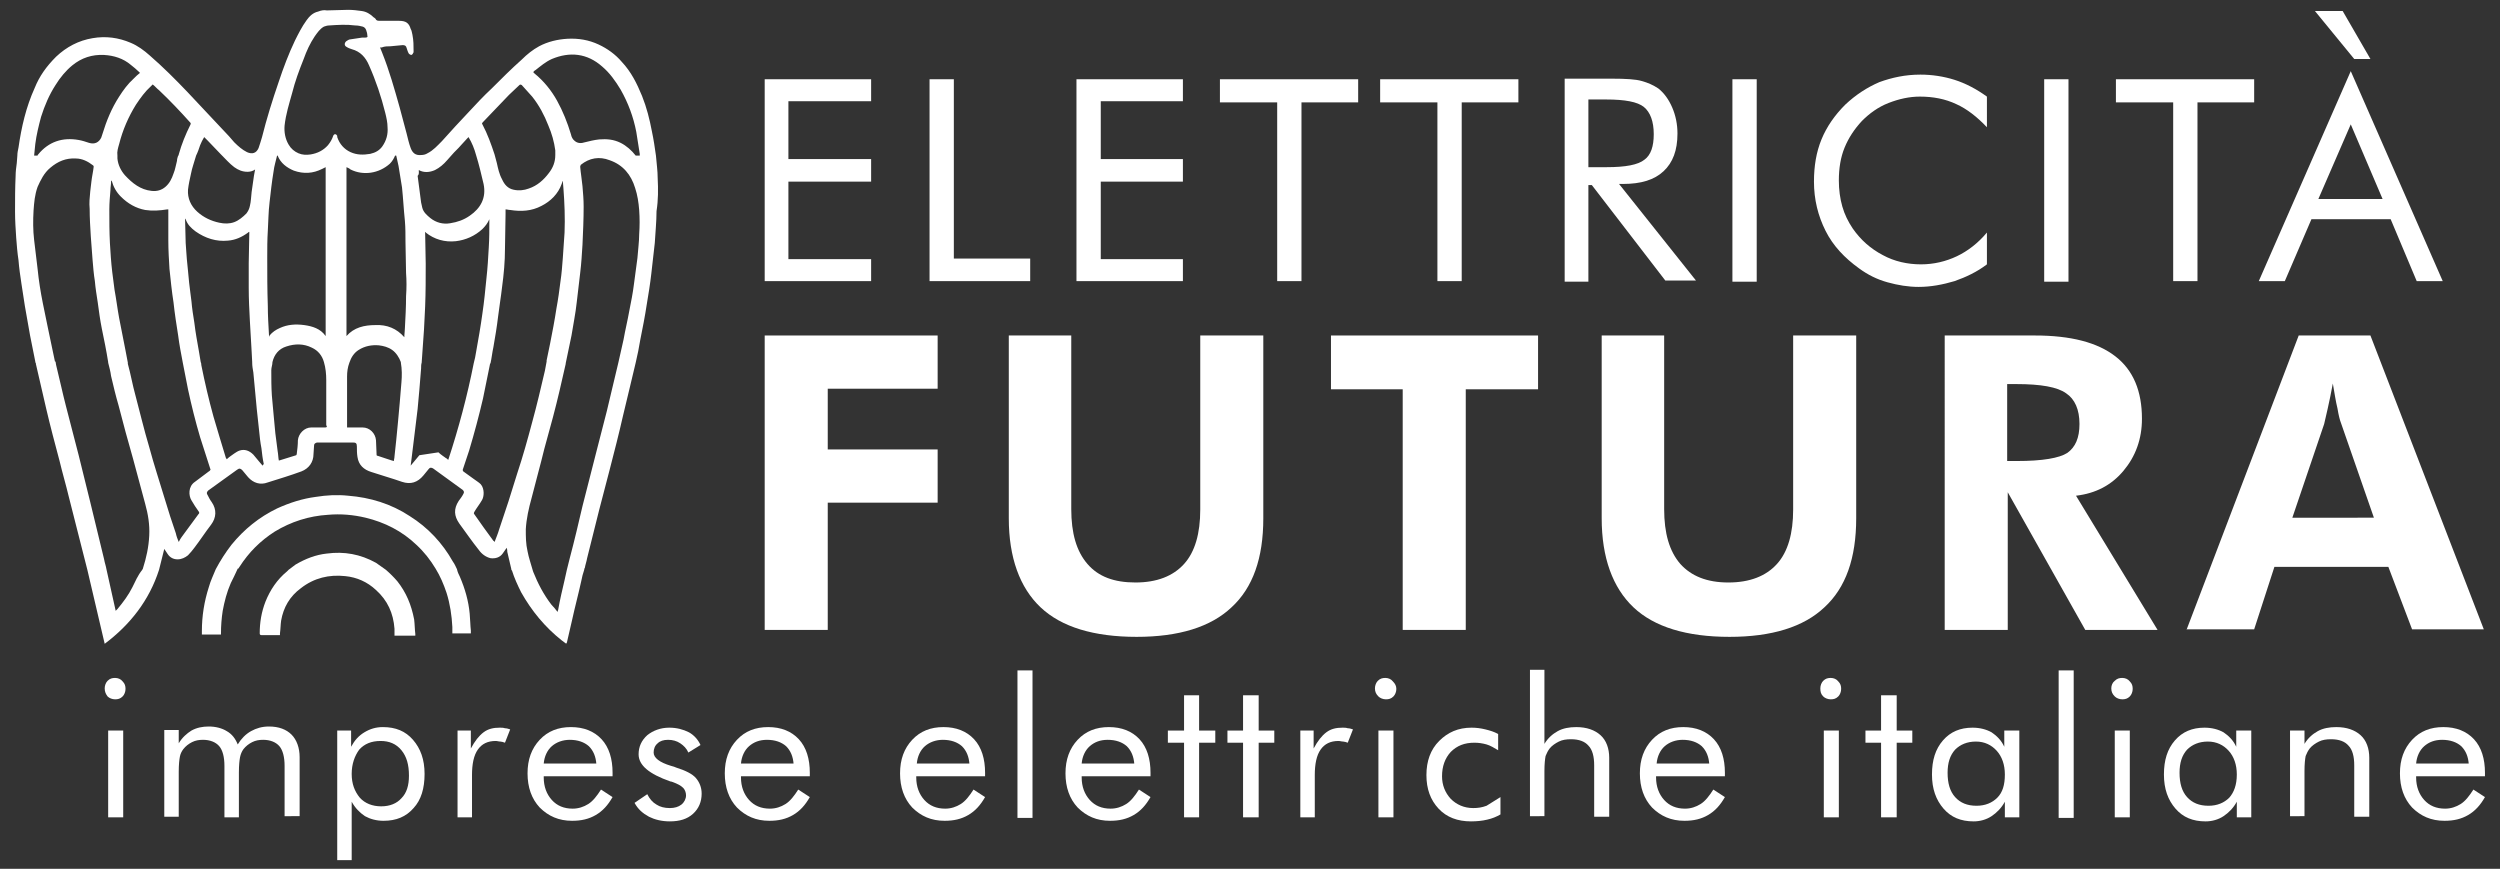 <?xml version="1.0" encoding="utf-8"?>
<!-- Generator: Adobe Illustrator 25.1.0, SVG Export Plug-In . SVG Version: 6.00 Build 0)  -->
<svg version="1.1" id="Livello_1" xmlns="http://www.w3.org/2000/svg" xmlns:xlink="http://www.w3.org/1999/xlink" x="0px" y="0px"
	 viewBox="0 0 432.2 150.2" style="enable-background:new 0 0 432.2 150.2;" xml:space="preserve">
<rect x="0" y="0" width="432.2" height="150.2" fill="#333333" stroke="none"/>
<style type="text/css">
	.st0{fill:#FFFFFF;}
</style>
<g>
	<polygon class="st0" points="132.2,48.6 132.2,13.7 150.6,13.7 150.6,17.5 136.3,17.5 136.3,27.5 150.6,27.5 150.6,31.4 
		136.3,31.4 136.3,44.8 150.6,44.8 150.6,48.6 	"/>
	<polygon class="st0" points="160.7,48.6 160.7,13.7 164.9,13.7 164.9,44.7 178.1,44.7 178.1,48.6 	"/>
	<polygon class="st0" points="186.1,48.6 186.1,13.7 204.5,13.7 204.5,17.5 190.3,17.5 190.3,27.5 204.5,27.5 204.5,31.4 
		190.3,31.4 190.3,44.8 204.5,44.8 204.5,48.6 	"/>
	<polygon class="st0" points="220.8,48.6 220.8,17.7 210.9,17.7 210.9,13.7 234.8,13.7 234.8,17.7 225,17.7 225,48.6 	"/>
	<polygon class="st0" points="248.5,48.6 248.5,17.7 238.6,17.7 238.6,13.7 262.5,13.7 262.5,17.7 252.7,17.7 252.7,48.6 	"/>
	<path class="st0" d="M270.5,48.6v-35h8.2c2.3,0,4.1,0.1,5.1,0.4c1.1,0.3,2,0.7,2.9,1.3c1,0.8,1.8,1.9,2.4,3.3
		c0.6,1.4,0.9,2.9,0.9,4.5c0,2.9-0.8,5-2.4,6.5c-1.6,1.5-3.9,2.2-7,2.2h-0.7l13.3,16.7h-5.3L275.2,32h-0.6v16.7H270.5z M274.6,17.2
		v11.7h3.2c3.2,0,5.4-0.4,6.5-1.3c1.1-0.8,1.6-2.3,1.6-4.4c0-2.2-0.6-3.8-1.7-4.7c-1.1-0.9-3.3-1.3-6.5-1.3H274.6z"/>
	<rect x="299.5" y="13.7" class="st0" width="4.2" height="35"/>
	<path class="st0" d="M343.5,22c-1.7-1.8-3.5-3.2-5.3-4c-1.9-0.9-4-1.3-6.3-1.3c-1.8,0-3.6,0.4-5.4,1.1c-1.8,0.7-3.3,1.8-4.6,3.1
		c-1.3,1.4-2.3,2.9-3,4.6c-0.7,1.7-1,3.6-1,5.7c0,1.6,0.2,3.1,0.6,4.5c0.4,1.4,1,2.6,1.8,3.8c1.4,2,3.1,3.5,5.2,4.6
		c2,1.1,4.3,1.6,6.6,1.6c2.2,0,4.3-0.5,6.2-1.4c1.9-0.9,3.7-2.3,5.2-4.1v5.5c-1.7,1.3-3.6,2.2-5.6,2.9c-2,0.6-4.1,1-6.2,1
		c-1.8,0-3.6-0.3-5.4-0.8c-1.8-0.5-3.4-1.3-4.9-2.4c-2.5-1.8-4.5-3.9-5.8-6.5c-1.3-2.6-2-5.4-2-8.5c0-2.7,0.4-5.1,1.3-7.3
		c0.9-2.2,2.3-4.2,4.1-6c1.8-1.7,3.8-3,5.9-3.9c2.2-0.8,4.5-1.3,7.1-1.3c2,0,4,0.3,5.9,0.9c1.9,0.6,3.8,1.6,5.6,2.9V22z"/>
	<rect x="353.4" y="13.7" class="st0" width="4.2" height="35"/>
	<polygon class="st0" points="375.7,48.6 375.7,17.7 365.8,17.7 365.8,13.7 389.7,13.7 389.7,17.7 379.9,17.7 379.9,48.6 	"/>
	<path class="st0" d="M406.4,12.3l15.9,36.3h-4.5l-4.5-10.7h-13.7L395,48.6h-4.5L406.4,12.3z M409.8,10.2H407l-6.8-8.3h4.8
		L409.8,10.2z M406.4,21.5l-5.6,12.9h11.1L406.4,21.5z"/>
	<path class="st0" d="M18.1,119c0-0.5,0.2-1,0.5-1.3c0.4-0.4,0.8-0.5,1.3-0.5c0.5,0,1,0.2,1.3,0.6c0.4,0.4,0.5,0.8,0.5,1.3
		c0,0.5-0.2,1-0.5,1.3c-0.4,0.4-0.8,0.5-1.3,0.5c-0.5,0-1-0.2-1.3-0.5C18.3,120,18.1,119.6,18.1,119 M18.7,141.3v-15h2.6v15H18.7z"
		/>
	<path class="st0" d="M49.2,141.3v-8.9c0-1.5-0.3-2.7-0.9-3.4c-0.6-0.7-1.6-1.1-2.8-1.1c-0.7,0-1.3,0.1-1.9,0.4
		c-0.6,0.3-1.1,0.7-1.5,1.2c-0.3,0.4-0.5,0.9-0.6,1.4c-0.1,0.5-0.2,1.4-0.2,2.6v7.8h-2.5v-8.9c0-1.5-0.3-2.7-0.9-3.4
		c-0.6-0.7-1.6-1.1-2.8-1.1c-0.7,0-1.3,0.1-1.9,0.4c-0.6,0.3-1.1,0.7-1.5,1.2c-0.3,0.4-0.5,0.8-0.6,1.3c-0.1,0.5-0.2,1.4-0.2,2.6
		v7.8h-2.5v-15h2.5v2.3c0.6-1,1.4-1.7,2.2-2.2c0.9-0.5,1.9-0.7,3-0.7c1.2,0,2.3,0.3,3.1,0.8c0.9,0.5,1.5,1.3,1.9,2.3
		c0.6-1,1.4-1.8,2.3-2.3c0.9-0.5,1.9-0.8,3.1-0.8c1.7,0,3,0.5,3.9,1.4c0.9,0.9,1.4,2.3,1.4,3.9v10.2H49.2z"/>
	<path class="st0" d="M58.3,148.7v-22.4h2.4v2.8c0.6-1.1,1.3-1.9,2.3-2.5c1-0.6,2-0.9,3.2-0.9c2.2,0,3.9,0.7,5.2,2.2
		c1.3,1.5,2,3.4,2,5.9c0,2.5-0.6,4.5-1.9,5.9c-1.3,1.5-3,2.2-5.2,2.2c-1.2,0-2.3-0.3-3.2-0.8c-0.9-0.6-1.7-1.4-2.3-2.5v10.1H58.3z
		 M60.8,133.8c0,1.7,0.5,3,1.4,4.1c0.9,1,2.2,1.5,3.7,1.5c1.5,0,2.7-0.5,3.5-1.4c0.9-0.9,1.3-2.2,1.3-3.9c0-1.9-0.4-3.3-1.3-4.4
		c-0.9-1.1-2.1-1.6-3.6-1.6c-1.6,0-2.8,0.5-3.7,1.5C61.3,130.7,60.8,132.1,60.8,133.8"/>
	<path class="st0" d="M79.1,141.3v-15h2.3v3.1c0.7-1.3,1.4-2.2,2.2-2.8c0.8-0.6,1.7-0.8,2.8-0.8c0.3,0,0.6,0,0.9,0.1
		c0.3,0,0.6,0.1,0.9,0.2l-0.9,2.3c-0.3-0.1-0.6-0.2-0.8-0.2c-0.3,0-0.5-0.1-0.8-0.1c-1.4,0-2.4,0.5-3.1,1.5c-0.7,1-1,2.5-1,4.4v7.3
		H79.1z"/>
	<path class="st0" d="M105.9,134.2H94v0.2c0,1.6,0.5,2.9,1.4,3.9c0.9,1,2.1,1.5,3.6,1.5c1,0,1.9-0.3,2.7-0.8
		c0.8-0.5,1.5-1.4,2.2-2.5l2,1.3c-0.8,1.4-1.7,2.4-2.9,3.1c-1.2,0.7-2.5,1-4.1,1c-2.3,0-4.1-0.8-5.6-2.3c-1.4-1.5-2.1-3.5-2.1-5.9
		c0-2.4,0.7-4.3,2.1-5.8c1.4-1.5,3.2-2.2,5.4-2.2c2.2,0,4,0.7,5.3,2.1c1.3,1.4,1.9,3.4,1.9,5.8V134.2z M103.1,132.1
		c-0.1-1.3-0.5-2.3-1.3-3.1c-0.8-0.7-1.9-1.1-3.3-1.1c-1.2,0-2.3,0.4-3.1,1.1c-0.8,0.7-1.3,1.8-1.4,3H103.1z"/>
	<path class="st0" d="M109.7,138.8l2.2-1.5c0.4,0.8,0.9,1.4,1.6,1.8c0.6,0.4,1.4,0.6,2.3,0.6c0.8,0,1.5-0.2,2-0.6
		c0.5-0.4,0.8-1,0.8-1.6c0-0.5-0.2-1-0.5-1.3c-0.4-0.4-1-0.7-1.8-1c-0.1,0-0.2-0.1-0.4-0.1c-3.7-1.3-5.5-2.8-5.5-4.7
		c0-1.3,0.5-2.4,1.5-3.3c1-0.8,2.3-1.3,3.8-1.3c1.3,0,2.4,0.3,3.4,0.8c0.9,0.5,1.6,1.3,2,2.2l-2.1,1.3c-0.3-0.7-0.8-1.2-1.4-1.6
		c-0.6-0.4-1.3-0.6-2.1-0.6c-0.8,0-1.4,0.2-1.8,0.6c-0.5,0.4-0.7,1-0.7,1.6c0,0.9,1,1.7,3,2.3c0.4,0.1,0.7,0.2,0.9,0.3
		c1.6,0.5,2.8,1.1,3.4,1.8c0.6,0.7,1,1.6,1,2.7c0,1.4-0.5,2.6-1.5,3.5c-1,0.9-2.3,1.3-4,1.3c-1.4,0-2.6-0.3-3.6-0.8
		C111.1,140.6,110.3,139.9,109.7,138.8"/>
	<path class="st0" d="M140,134.2h-11.9v0.2c0,1.6,0.5,2.9,1.4,3.9c0.9,1,2.1,1.5,3.6,1.5c1,0,1.9-0.3,2.7-0.8
		c0.8-0.5,1.5-1.4,2.2-2.5l2,1.3c-0.8,1.4-1.7,2.4-2.9,3.1c-1.2,0.7-2.5,1-4.1,1c-2.3,0-4.1-0.8-5.6-2.3c-1.4-1.5-2.1-3.5-2.1-5.9
		c0-2.4,0.7-4.3,2.1-5.8c1.4-1.5,3.2-2.2,5.4-2.2c2.2,0,4,0.7,5.3,2.1c1.3,1.4,1.9,3.4,1.9,5.8V134.2z M137.2,132.1
		c-0.1-1.3-0.5-2.3-1.3-3.1c-0.8-0.7-1.9-1.1-3.3-1.1c-1.3,0-2.3,0.4-3.1,1.1c-0.8,0.7-1.3,1.8-1.4,3H137.2z"/>
	<path class="st0" d="M170.3,134.2h-11.9v0.2c0,1.6,0.5,2.9,1.4,3.9c0.9,1,2.1,1.5,3.6,1.5c1,0,1.9-0.3,2.7-0.8
		c0.8-0.5,1.5-1.4,2.2-2.5l2,1.3c-0.8,1.4-1.7,2.4-2.9,3.1c-1.2,0.7-2.5,1-4.1,1c-2.3,0-4.1-0.8-5.6-2.3c-1.4-1.5-2.1-3.5-2.1-5.9
		c0-2.4,0.7-4.3,2.1-5.8c1.4-1.5,3.2-2.2,5.4-2.2c2.2,0,4,0.7,5.3,2.1c1.3,1.4,1.9,3.4,1.9,5.8V134.2z M167.6,132.1
		c-0.1-1.3-0.5-2.3-1.3-3.1c-0.8-0.7-1.9-1.1-3.3-1.1c-1.2,0-2.3,0.4-3.1,1.1c-0.8,0.7-1.3,1.8-1.4,3H167.6z"/>
	<rect x="175.9" y="115.9" class="st0" width="2.6" height="25.5"/>
	<path class="st0" d="M198.9,134.2H187v0.2c0,1.6,0.5,2.9,1.4,3.9c0.9,1,2.1,1.5,3.6,1.5c1,0,1.9-0.3,2.7-0.8
		c0.8-0.5,1.5-1.4,2.2-2.5l2,1.3c-0.8,1.4-1.7,2.4-2.9,3.1c-1.2,0.7-2.5,1-4.1,1c-2.3,0-4.1-0.8-5.6-2.3c-1.4-1.5-2.1-3.5-2.1-5.9
		c0-2.4,0.7-4.3,2.1-5.8c1.4-1.5,3.2-2.2,5.4-2.2c2.2,0,4,0.7,5.3,2.1c1.3,1.4,1.9,3.4,1.9,5.8V134.2z M196.1,132.1
		c-0.1-1.3-0.5-2.3-1.3-3.1c-0.8-0.7-1.9-1.1-3.3-1.1c-1.3,0-2.3,0.4-3.1,1.1c-0.8,0.7-1.3,1.8-1.4,3H196.1z"/>
	<polygon class="st0" points="204.7,128.4 201.9,128.4 201.9,126.3 204.7,126.3 204.7,120.2 207.3,120.2 207.3,126.3 210.1,126.3 
		210.1,128.4 207.3,128.4 207.3,141.3 204.7,141.3 	"/>
	<polygon class="st0" points="214.9,128.4 212.2,128.4 212.2,126.3 214.9,126.3 214.9,120.2 217.6,120.2 217.6,126.3 220.3,126.3 
		220.3,128.4 217.6,128.4 217.6,141.3 214.9,141.3 	"/>
	<path class="st0" d="M224.8,141.3v-15h2.3v3.1c0.7-1.3,1.4-2.2,2.2-2.8c0.8-0.6,1.7-0.8,2.8-0.8c0.3,0,0.6,0,0.9,0.1
		c0.3,0,0.6,0.1,0.9,0.2l-0.9,2.3c-0.3-0.1-0.6-0.2-0.8-0.2c-0.3,0-0.5-0.1-0.8-0.1c-1.4,0-2.4,0.5-3.1,1.5c-0.7,1-1,2.5-1,4.4v7.3
		H224.8z"/>
	<path class="st0" d="M237.7,119c0-0.5,0.2-1,0.5-1.3c0.4-0.4,0.8-0.5,1.3-0.5c0.5,0,1,0.2,1.3,0.6c0.4,0.4,0.6,0.8,0.6,1.3
		c0,0.5-0.2,1-0.5,1.3c-0.4,0.4-0.8,0.5-1.3,0.5c-0.5,0-1-0.2-1.3-0.5C237.9,120,237.7,119.6,237.7,119 M238.3,141.3v-15h2.6v15
		H238.3z"/>
	<path class="st0" d="M259.4,137.8v3c-0.7,0.4-1.4,0.7-2.3,0.9c-0.8,0.2-1.8,0.3-2.8,0.3c-2.3,0-4.2-0.7-5.6-2.2
		c-1.4-1.5-2.1-3.4-2.1-5.8c0-2.4,0.7-4.4,2.2-5.9c1.5-1.5,3.3-2.3,5.6-2.3c0.8,0,1.6,0.1,2.4,0.3c0.8,0.2,1.5,0.4,2.2,0.8v2.8
		c-0.7-0.4-1.3-0.8-2-1c-0.7-0.2-1.4-0.3-2.1-0.3c-1.7,0-3,0.5-4.1,1.6c-1,1.1-1.5,2.5-1.5,4.2c0,1.5,0.5,2.8,1.5,3.9
		c1,1,2.3,1.6,3.9,1.6c0.8,0,1.5-0.1,2.3-0.4C257.8,138.8,258.6,138.3,259.4,137.8"/>
	<path class="st0" d="M264.5,141.3v-25.5h2.5v12.8c0.6-1,1.4-1.7,2.3-2.2c0.9-0.5,2-0.7,3.2-0.7c1.8,0,3.2,0.5,4.2,1.4
		c1,0.9,1.5,2.3,1.5,3.9v10.2h-2.6v-8.9c0-1.5-0.3-2.7-1-3.4c-0.6-0.7-1.6-1.1-3-1.1c-0.8,0-1.5,0.1-2.1,0.4
		c-0.6,0.3-1.2,0.7-1.6,1.2c-0.3,0.4-0.5,0.8-0.7,1.3c-0.1,0.5-0.2,1.4-0.2,2.6v7.8H264.5z"/>
	<path class="st0" d="M298.2,134.2h-11.9v0.2c0,1.6,0.5,2.9,1.4,3.9c0.9,1,2.1,1.5,3.6,1.5c1,0,1.9-0.3,2.7-0.8
		c0.8-0.5,1.5-1.4,2.2-2.5l2,1.3c-0.8,1.4-1.7,2.4-2.9,3.1c-1.2,0.7-2.5,1-4.1,1c-2.3,0-4.1-0.8-5.6-2.3c-1.4-1.5-2.1-3.5-2.1-5.9
		c0-2.4,0.7-4.3,2.1-5.8c1.4-1.5,3.2-2.2,5.4-2.2c2.2,0,4,0.7,5.3,2.1c1.3,1.4,1.9,3.4,1.9,5.8V134.2z M295.5,132.1
		c-0.1-1.3-0.5-2.3-1.3-3.1c-0.8-0.7-1.9-1.1-3.3-1.1c-1.2,0-2.3,0.4-3.1,1.1c-0.8,0.7-1.3,1.8-1.4,3H295.5z"/>
	<path class="st0" d="M314.7,119c0-0.5,0.2-1,0.5-1.3c0.4-0.4,0.8-0.5,1.3-0.5c0.5,0,1,0.2,1.3,0.6c0.4,0.4,0.5,0.8,0.5,1.3
		c0,0.5-0.2,1-0.5,1.3c-0.4,0.4-0.8,0.5-1.3,0.5c-0.5,0-1-0.2-1.3-0.5C314.8,120,314.7,119.6,314.7,119 M315.3,141.3v-15h2.6v15
		H315.3z"/>
	<polygon class="st0" points="325.2,128.4 322.5,128.4 322.5,126.3 325.2,126.3 325.2,120.2 327.9,120.2 327.9,126.3 330.6,126.3 
		330.6,128.4 327.9,128.4 327.9,141.3 325.2,141.3 	"/>
	<path class="st0" d="M349.1,126.3v15h-2.5v-2.7c-0.6,1.1-1.4,1.9-2.3,2.5c-0.9,0.6-2,0.9-3.1,0.9c-2.2,0-3.9-0.7-5.2-2.2
		c-1.3-1.5-2-3.4-2-5.9c0-2.5,0.6-4.4,1.9-5.9c1.3-1.5,3-2.2,5.1-2.2c1.3,0,2.4,0.3,3.3,0.8c0.9,0.6,1.7,1.4,2.2,2.5v-2.8H349.1z
		 M346.6,133.9c0-1.7-0.5-3.1-1.4-4.1c-0.9-1-2.1-1.6-3.6-1.6c-1.5,0-2.7,0.5-3.6,1.4c-0.9,1-1.3,2.3-1.3,4c0,1.8,0.4,3.2,1.3,4.2
		c0.9,1,2.1,1.5,3.7,1.5c1.5,0,2.7-0.5,3.6-1.4C346.2,137,346.6,135.7,346.6,133.9"/>
	<rect x="355.9" y="115.9" class="st0" width="2.6" height="25.5"/>
	<path class="st0" d="M365,119c0-0.5,0.2-1,0.6-1.3c0.4-0.4,0.8-0.5,1.3-0.5c0.5,0,1,0.2,1.3,0.6c0.4,0.4,0.5,0.8,0.5,1.3
		c0,0.5-0.2,1-0.5,1.3c-0.4,0.4-0.8,0.5-1.3,0.5c-0.5,0-1-0.2-1.3-0.5C365.2,120,365,119.6,365,119 M365.6,141.3v-15h2.6v15H365.6z"
		/>
	<path class="st0" d="M389.2,126.3v15h-2.5v-2.7c-0.6,1.1-1.4,1.9-2.3,2.5c-0.9,0.6-2,0.9-3.1,0.9c-2.2,0-3.9-0.7-5.2-2.2
		c-1.3-1.5-2-3.4-2-5.9c0-2.5,0.6-4.4,1.9-5.9c1.3-1.5,3-2.2,5.1-2.2c1.3,0,2.4,0.3,3.3,0.8c0.9,0.6,1.7,1.4,2.2,2.5v-2.8H389.2z
		 M386.7,133.9c0-1.7-0.5-3.1-1.4-4.1c-0.9-1-2.1-1.6-3.6-1.6c-1.5,0-2.7,0.5-3.6,1.4c-0.9,1-1.3,2.3-1.3,4c0,1.8,0.4,3.2,1.3,4.2
		c0.9,1,2.1,1.5,3.7,1.5c1.5,0,2.7-0.5,3.6-1.4C386.2,137,386.7,135.7,386.7,133.9"/>
	<path class="st0" d="M395.9,141.3v-15h2.5v2.3c0.6-1,1.4-1.7,2.3-2.2c0.9-0.5,2-0.7,3.2-0.7c1.8,0,3.2,0.5,4.2,1.4
		c1,0.9,1.5,2.3,1.5,3.9v10.2h-2.6v-8.9c0-1.5-0.3-2.7-1-3.4c-0.6-0.7-1.6-1.1-3-1.1c-0.8,0-1.5,0.1-2.1,0.4
		c-0.6,0.3-1.2,0.7-1.6,1.2c-0.3,0.4-0.5,0.8-0.7,1.3c-0.1,0.5-0.2,1.4-0.2,2.6v7.8H395.9z"/>
	<path class="st0" d="M429.6,134.2h-11.9v0.2c0,1.6,0.5,2.9,1.4,3.9c0.9,1,2.1,1.5,3.6,1.5c1,0,1.9-0.3,2.7-0.8
		c0.8-0.5,1.5-1.4,2.2-2.5l2,1.3c-0.8,1.4-1.7,2.4-2.9,3.1c-1.2,0.7-2.5,1-4.1,1c-2.3,0-4.1-0.8-5.6-2.3c-1.4-1.5-2.1-3.5-2.1-5.9
		c0-2.4,0.7-4.3,2.1-5.8c1.4-1.5,3.2-2.2,5.4-2.2c2.2,0,4,0.7,5.3,2.1c1.3,1.4,1.9,3.4,1.9,5.8V134.2z M426.8,132.1
		c-0.1-1.3-0.5-2.3-1.3-3.1c-0.8-0.7-1.9-1.1-3.3-1.1c-1.3,0-2.3,0.4-3.1,1.1c-0.8,0.7-1.3,1.8-1.4,3H426.8z"/>
	<path class="st0" d="M113.7,30.8c0-1.3-0.2-2.6-0.3-3.9c-0.2-1.4-0.4-2.8-0.7-4.2c-0.4-2.1-0.9-4.1-1.7-6.1
		c-0.9-2.2-1.9-4.2-3.5-5.9c-1.1-1.3-2.5-2.3-4-3c-1.7-0.8-3.5-1.1-5.4-1c-1.7,0.1-3.4,0.5-4.9,1.3c-1.1,0.6-2.1,1.4-3,2.3
		c-1.8,1.6-3.5,3.3-5.2,5c-1.4,1.3-2.7,2.7-4,4.1c-1.5,1.6-3.1,3.3-4.6,5c-0.8,0.8-1.5,1.6-2.5,2.1c-0.3,0.2-0.7,0.3-1.1,0.3
		c-1,0.1-1.5-0.4-1.8-1.2c-0.3-0.8-0.5-1.7-0.7-2.5c-0.4-1.5-0.8-3-1.2-4.5c-0.9-3.2-1.8-6.4-3-9.4c-0.1-0.3-0.3-0.7-0.4-1
		c0.1,0,0.2,0,0.3,0C66.5,8,67,8,67.5,8c0.7-0.1,1.4-0.1,2.1-0.2c0.4,0,0.6,0.1,0.7,0.5c0.1,0.3,0.2,0.7,0.4,1
		c0.1,0.1,0.3,0.2,0.4,0.2c0.1,0,0.3-0.2,0.3-0.3c0.1-0.1,0.1-0.2,0.1-0.3C71.5,7.9,71.5,7,71.3,6c-0.1-0.3-0.1-0.7-0.3-1
		C70.7,4,70.2,3.6,69,3.6c-1.1,0-2.2,0-3.4,0c-0.2,0-0.4,0-0.6-0.2C65,3.3,64.8,3.1,64.6,3c-0.6-0.6-1.3-1-2.1-1.1
		c-0.7-0.1-1.5-0.2-2.3-0.2c-1.2,0-2.5,0.1-3.7,0.1C56,1.7,55.5,1.8,55,2c-0.9,0.2-1.5,0.8-2,1.5c-0.8,1.1-1.4,2.3-2,3.5
		c-1.1,2.3-2,4.7-2.8,7.1c-1.1,3.2-2.1,6.4-2.9,9.6c-0.2,0.7-0.4,1.3-0.6,1.9c-0.4,0.9-1.1,1.1-2,0.7c-0.8-0.4-1.5-1-2.2-1.7
		c-0.6-0.7-1.2-1.4-1.9-2.1c-2.1-2.2-4.1-4.4-6.2-6.6c-2.1-2.2-4.2-4.3-6.5-6.3c-1-0.9-2.1-1.7-3.3-2.2c-2.1-0.9-4.3-1.2-6.6-0.8
		c-2.4,0.4-4.5,1.5-6.3,3.2C8,11.5,6.8,13.2,6,15.2c-1.5,3.3-2.3,6.8-2.8,10.3C3.1,26,3,26.4,3,26.9c0,0.4-0.1,0.9-0.1,1.3
		c-0.1,0.7-0.2,1.5-0.2,2.2c-0.1,2.1-0.1,4.1-0.1,6.2c0,1.5,0.1,3,0.2,4.5c0.1,1.3,0.2,2.6,0.4,3.9c0.1,1.3,0.3,2.7,0.5,4
		c0.2,1.3,0.4,2.6,0.6,3.9c0.3,1.7,0.6,3.4,0.9,5.1c0.3,1.5,0.6,3,0.9,4.5c0,0.1,0,0.1,0,0.2h0.1c0,0.1,0,0.1,0,0.2
		c0.6,2.6,1.2,5.2,1.8,7.8c0.7,3,1.5,6,2.3,9c0.5,2.1,1.1,4.1,1.6,6.2c1.1,4.2,2.1,8.4,3.2,12.6c1,4.2,2,8.5,3,12.8
		c4.4-3.3,7.7-7.5,9.4-12.8c0.3-1.2,0.6-2.4,0.9-3.6c0.2,0.3,0.4,0.6,0.6,0.9c0.4,0.6,1,0.9,1.7,0.9c0.7,0,1.3-0.3,1.8-0.7
		c0.4-0.4,0.8-0.9,1.1-1.3c1-1.3,1.9-2.7,2.9-4c0.9-1.2,1-2.6,0.1-3.9c-0.3-0.4-0.5-0.8-0.7-1.2c-0.2-0.3-0.2-0.5,0.1-0.8
		c1.7-1.2,3.3-2.4,5-3.6c0.4-0.3,0.6-0.2,0.9,0.1c0.3,0.4,0.7,0.8,1,1.2c0.9,1,2.1,1.4,3.4,0.9c1.9-0.6,3.9-1.2,5.8-1.9
		c1.3-0.5,2.1-1.6,2.1-3c0-0.5,0.1-1,0.1-1.5c0-0.3,0.2-0.4,0.5-0.5c0.1,0,0.2,0,0.3,0h5.9c0.5,0,0.7,0.1,0.7,0.7
		c0,0.6,0,1.2,0.1,1.8c0.2,1.4,1.1,2.2,2.4,2.6c1.8,0.6,3.6,1.1,5.3,1.7c1.5,0.5,2.7,0.1,3.7-1.1c0.3-0.4,0.6-0.7,0.9-1.1
		c0.2-0.3,0.5-0.3,0.8-0.1c1.7,1.2,3.4,2.5,5.1,3.7c0.2,0.2,0.3,0.4,0.1,0.7c-0.2,0.4-0.5,0.8-0.8,1.2c-0.9,1.4-0.8,2.6,0.1,3.9
		c1.1,1.5,2.2,3.1,3.4,4.6c0.5,0.7,1.2,1.2,2,1.4c0.8,0.1,1.6-0.1,2.1-0.8c0.2-0.3,0.4-0.6,0.7-1c0.1,0.3,0.1,0.5,0.1,0.7
		c0.2,1,0.5,2,0.7,3c0,0,0,0,0,0.1c0,0,0,0.1,0.1,0.1c0.4,1.3,1,2.6,1.6,3.8c1.8,3.2,4.1,6,7,8.3c0.3,0.2,0.5,0.4,0.8,0.6
		c0-0.1,0-0.1,0.1-0.2c0.3-1.3,0.6-2.6,0.9-3.9c0.5-2.3,1.1-4.5,1.6-6.8c0.1-0.6,0.3-1.3,0.5-1.9c0-0.1,0-0.2,0.1-0.3
		c0.1-0.6,0.3-1.1,0.4-1.7c0.7-2.8,1.4-5.6,2.1-8.4c0.6-2.3,1.2-4.6,1.8-6.9c0.8-3.1,1.6-6.2,2.3-9.3c0.4-1.7,0.8-3.3,1.2-5
		c0.3-1.4,0.7-2.8,1-4.2c0.3-1.3,0.6-2.7,0.8-4c0.4-2,0.8-4,1.1-6c0.3-1.8,0.6-3.6,0.8-5.4c0.2-1.8,0.4-3.5,0.6-5.3
		c0.1-1.8,0.3-3.7,0.3-5.5C113.8,34.6,113.8,32.7,113.7,30.8 M33.9,26.9L33.9,26.9c0.3-0.6,0.5-1.2,0.7-1.8c0.2-0.5,0.4-0.9,0.7-1.4
		c0.2,0.2,0.4,0.4,0.6,0.6c0.8,0.8,1.5,1.6,2.3,2.4c0,0,0.1,0.1,0.1,0.1h0c0.7,0.7,1.4,1.5,2.2,2.1c0.7,0.5,1.4,0.8,2.3,0.8
		c0.4,0,0.9-0.1,1.3-0.4c-0.1,0.4-0.1,0.7-0.2,1.1c-0.1,0.9-0.3,1.9-0.4,2.8c-0.1,0.8-0.1,1.6-0.3,2.4c-0.1,0.5-0.3,0.9-0.6,1.3
		c-0.6,0.6-1.3,1.2-2.1,1.5c-0.8,0.3-1.7,0.3-2.6,0.1c-1.4-0.3-2.7-0.9-3.8-1.9c-1.1-1-1.7-2.3-1.6-3.8c0.1-0.9,0.3-1.8,0.5-2.7
		c0.2-1.1,0.6-2.1,0.9-3.2C33.9,27,33.9,26.9,33.9,26.9 M26.1,14.9c0.1-0.1,0.2-0.2,0.3-0.3c0.4,0.3,0.7,0.7,1.1,1
		c1.9,1.8,3.7,3.7,5.4,5.6c0.1,0.1,0.1,0.2,0,0.4c-0.8,1.6-1.5,3.3-2,5.1c0,0.1,0,0.2-0.1,0.2h0c-0.1,0.3-0.2,0.6-0.2,0.9
		c-0.2,0.7-0.3,1.5-0.6,2.2c-0.3,0.9-0.7,1.7-1.4,2.3c-0.7,0.6-1.5,0.8-2.4,0.7c-1.9-0.2-3.3-1.3-4.6-2.7c-0.7-0.8-1.2-1.8-1.3-2.9
		c0-0.2,0-0.3,0-0.5c-0.1-0.7,0.1-1.3,0.3-2c0.6-2.4,1.6-4.7,2.9-6.8C24.3,16.9,25.1,15.8,26.1,14.9 M6.1,24.9
		c0.2-1.6,0.6-3.2,1-4.7c0.6-1.9,1.4-3.8,2.5-5.5c0.8-1.3,1.8-2.5,2.9-3.4c1.6-1.3,3.4-1.9,5.5-1.8c1.7,0.1,3.3,0.6,4.6,1.7
		c0.5,0.4,1,0.8,1.4,1.2c0.1,0.1,0.1,0.1,0.2,0.2c-0.4,0.3-0.7,0.6-1.1,1c-1,0.9-1.8,2-2.5,3.1c-1.3,2-2.2,4.2-2.9,6.5
		c-0.1,0.2-0.1,0.4-0.2,0.6c-0.4,0.8-1.1,1.2-2.1,0.9c-0.6-0.2-1.2-0.4-1.8-0.5c-2.8-0.5-5.2,0.3-7,2.5c-0.1,0.1-0.1,0.1-0.1,0.2
		H6.6H5.9C6,26.2,6,25.6,6.1,24.9 M22.9,101.5c-0.7,1.4-1.6,2.6-2.6,3.8c-0.1,0.1-0.2,0.2-0.3,0.3c-0.5-2.4-1.1-4.8-1.6-7.2
		c-0.1-0.6-0.3-1.1-0.4-1.7c-0.8-3.3-1.6-6.6-2.4-9.9c-0.7-2.7-1.3-5.4-2-8.1c-0.7-2.8-1.5-5.7-2.2-8.5c-0.6-2.3-1.1-4.7-1.7-7.1
		c0-0.2-0.1-0.4-0.1-0.6H9.5c-0.1-0.6-0.3-1.3-0.4-1.9c-0.6-2.7-1.1-5.4-1.7-8.2c-0.4-2-0.7-3.9-0.9-5.9c-0.2-1.6-0.4-3.3-0.6-5
		c-0.2-1.7-0.2-3.4-0.1-5.1c0.1-1.4,0.2-2.7,0.7-4.1C7,31.2,7.6,29.9,8.7,29c1.3-1.1,2.7-1.7,4.4-1.6c1.1,0,2.1,0.5,3,1.2
		c0,0,0.1,0.1,0.1,0.2c-0.1,0.9-0.3,1.7-0.4,2.6c-0.1,0.6-0.1,1.1-0.2,1.7c-0.1,1-0.2,2-0.1,3c0,1.6,0.1,3.2,0.2,4.8
		c0.1,1.3,0.2,2.7,0.3,4c0.1,1.2,0.2,2.5,0.4,3.7c0.1,1.2,0.3,2.4,0.5,3.7c0.2,1.5,0.4,3,0.7,4.5c0.4,1.9,0.8,3.9,1.1,5.8
		c0,0,0,0.1,0,0.1c0.2,0.8,0.4,1.5,0.5,2.3c0.4,1.7,0.8,3.4,1.3,5.1c0.8,3.1,1.6,6.1,2.5,9.2c0.7,2.6,1.4,5.2,2.1,7.8
		c0.5,1.8,0.8,3.6,0.7,5.5c-0.1,2-0.5,3.8-1.1,5.7c0,0.1-0.1,0.1-0.1,0.2C23.8,99.5,23.4,100.5,22.9,101.5 M36.1,81.5
		c-0.8,0.6-1.6,1.2-2.4,1.8c-1.2,0.8-1.1,2.4-0.6,3.2c0.4,0.7,0.8,1.3,1.3,2c0.1,0.2,0,0.3-0.1,0.4c-0.8,1.1-1.7,2.3-2.5,3.4
		c-0.3,0.4-0.6,0.8-0.8,1.2c0,0.1-0.1,0.1-0.1,0.2c-0.2-0.5-0.4-1-0.5-1.5c-0.7-2-1.3-3.9-1.9-5.9c-0.9-3-1.9-6-2.7-9
		c-0.9-3-1.6-6-2.4-9c-0.5-1.8-0.8-3.6-1.3-5.4c0-0.1,0-0.2,0-0.2h0c-0.1-0.7-0.3-1.4-0.4-2.1c-0.4-1.9-0.7-3.7-1.1-5.6
		c-0.3-1.6-0.5-3.3-0.8-4.9c-0.1-1-0.3-2.1-0.4-3.1c-0.2-1.7-0.3-3.3-0.4-5c-0.1-1.9-0.1-3.8-0.1-5.8c0-1.1,0.1-2.2,0.2-3.4
		c0-0.5,0.1-0.9,0.1-1.4c0-0.1,0-0.1,0.1-0.2c0.3,1.1,0.8,2,1.6,2.8c1.2,1.2,2.6,2,4.2,2.3c1.3,0.2,2.5,0.1,3.8-0.1c0,0,0.1,0,0.1,0
		c0,0,0,0,0.1,0v0.5c0,1.6,0,3.3,0,4.9c0,1.6,0.1,3.3,0.2,4.9c0.2,1.9,0.4,3.9,0.7,5.8c0.2,1.9,0.5,3.8,0.8,5.7
		c0.2,1.6,0.5,3.1,0.8,4.7c0.3,1.5,0.6,3.1,0.9,4.6c0.6,2.8,1.3,5.6,2.1,8.3c0.6,1.9,1.2,3.7,1.8,5.6C36.3,81.3,36.3,81.4,36.1,81.5
		 M45.4,80.5c-0.2-0.2-0.4-0.5-0.6-0.7c-0.3-0.4-0.7-0.8-1-1.2c-0.7-0.7-1.5-1-2.4-0.7c-0.3,0.1-0.6,0.3-0.9,0.5
		c-0.4,0.3-0.9,0.6-1.3,1C39.1,79.2,39,79.1,39,79c-0.7-2.3-1.4-4.6-2.1-7c-0.8-2.9-1.5-5.9-2.1-8.9c0-0.1,0-0.3-0.1-0.5h0
		c-0.1-0.6-0.2-1.2-0.3-1.8c-0.3-1.7-0.6-3.3-0.8-5c-0.2-1.2-0.4-2.5-0.5-3.7c-0.1-1-0.3-2.1-0.4-3.2c-0.1-1.4-0.3-2.8-0.4-4.1
		c-0.1-0.9-0.1-1.8-0.2-2.8c0-1.3-0.1-2.6-0.1-3.9c0-0.1,0-0.3,0-0.4c0,0.1,0,0.1,0.1,0.2c0.3,0.9,0.9,1.5,1.7,2.1
		c1.7,1.2,3.6,1.8,5.6,1.6c1.3-0.1,2.4-0.6,3.5-1.4c0,0,0.1-0.1,0.1-0.1c0,0,0,0,0.1,0c0,0,0,0.1,0,0.2c0,1.7-0.1,3.5-0.1,5.2
		c0,1.4,0,2.9,0,4.3c0,1.9,0.1,3.8,0.2,5.7c0.1,1.7,0.2,3.4,0.3,5.2c0,0.6,0.1,1.3,0.1,1.9c0,0,0,0.1,0,0.1c0,0.6,0.1,1.1,0.2,1.7
		c0.1,1.1,0.2,2.2,0.3,3.2c0.1,1.1,0.2,2.1,0.3,3.2c0.1,1.2,0.3,2.5,0.4,3.7c0.1,1,0.2,2,0.4,3c0.1,0.9,0.2,1.8,0.4,2.7
		C45.5,80.3,45.5,80.4,45.4,80.5 M46.6,58.2C46.5,58.2,46.5,58.2,46.6,58.2c-0.1-0.1-0.1-0.2-0.1-0.3c-0.1-1.7-0.2-3.4-0.2-5
		c-0.1-2.8-0.1-5.5-0.1-8.3c0-1.6,0-3.2,0.1-4.7c0.1-1.6,0.1-3.3,0.3-4.9c0.2-1.8,0.4-3.6,0.7-5.4c0.1-0.9,0.4-1.8,0.6-2.7H48
		c0.5,1.3,1.6,2.1,2.8,2.6c1.7,0.6,3.3,0.5,4.9-0.3c0.2-0.1,0.4-0.2,0.6-0.3v29.2c-0.9-1.3-2.3-1.7-3.7-1.9
		c-1.5-0.2-2.9-0.1-4.2,0.5c-0.7,0.3-1.3,0.7-1.8,1.3C46.6,58.1,46.6,58.2,46.6,58.2 M56.2,73.9c-0.8,0-1.6,0-2.4,0
		c-1.2,0-2.2,1.1-2.3,2.2c0,0.8-0.1,1.6-0.2,2.4c0,0.1-0.1,0.2-0.1,0.2c-1,0.3-1.9,0.6-2.9,0.9c0,0-0.1,0-0.1,0
		c-0.1-0.5-0.1-1.1-0.2-1.6c-0.1-1-0.3-2.1-0.4-3.1c-0.1-1.1-0.2-2.1-0.3-3.2c-0.1-1.1-0.2-2.2-0.3-3.3c-0.1-1.5-0.1-2.9-0.1-4.4
		c0-0.5,0.2-0.9,0.2-1.4c0.3-1.3,1.1-2.3,2.4-2.7c1.5-0.5,3-0.5,4.4,0.2c1.1,0.5,1.8,1.4,2.1,2.5c0.3,1,0.4,2.1,0.4,3.1
		c0,2.6,0,5.2,0,7.8C56.6,73.8,56.5,73.9,56.2,73.9 M58.3,23.7c0-0.1,0-0.1,0-0.2c-0.1-0.2-0.2-0.3-0.4-0.3c-0.1,0-0.3,0.2-0.3,0.3
		c-0.2,0.6-0.5,1.1-0.9,1.6c-0.8,0.9-1.8,1.4-3,1.6c-0.7,0.1-1.4,0.1-2.1-0.2c-0.7-0.3-1.3-0.8-1.7-1.5c-0.6-1-0.8-2.2-0.7-3.3
		c0.2-1.9,0.8-3.8,1.3-5.6c0.5-2,1.2-3.9,2-5.9c0.5-1.4,1.1-2.7,1.9-3.9C54.9,5.6,55.3,5,56,4.6c0.3-0.1,0.6-0.2,0.9-0.2
		c1.5-0.1,3-0.2,4.5,0c0.5,0,0.9,0.1,1.3,0.2c0.3,0.1,0.5,0.3,0.6,0.6c0.1,0.3,0.2,0.6,0.2,0.9c0.1,0.3,0,0.4-0.4,0.4h-0.5
		c0,0,0,0,0,0c-0.7,0.1-1.4,0.2-2,0.3c-0.3,0-0.5,0.2-0.7,0.3c-0.4,0.3-0.4,0.8,0,1c0.3,0.2,0.6,0.3,0.9,0.4c1.5,0.4,2.4,1.4,3,2.8
		c1.2,2.7,2.1,5.4,2.8,8.2c0.2,0.8,0.4,1.7,0.4,2.5c0.1,1.2-0.2,2.3-0.9,3.3c-0.5,0.7-1.2,1.1-2.1,1.3c-1.2,0.2-2.3,0.2-3.4-0.3
		C59.5,25.8,58.7,24.9,58.3,23.7 M69.4,66.1c-0.1,1.2-0.2,2.4-0.3,3.6c-0.1,1.1-0.2,2.2-0.3,3.3c-0.1,1-0.2,2.1-0.3,3.1
		c-0.1,0.9-0.2,1.9-0.3,2.8c0,0.3-0.1,0.5-0.1,0.8c-0.5-0.1-0.9-0.3-1.3-0.4c-0.5-0.2-1-0.3-1.5-0.5c-0.2,0-0.2-0.1-0.2-0.3
		c0-0.8-0.1-1.6-0.1-2.4c-0.1-1.2-1.1-2.2-2.3-2.2c-0.8,0-1.7,0-2.5,0c-0.1,0-0.1,0-0.2,0v-0.3c0-2.8,0-5.6,0-8.5
		c0-0.8,0.1-1.6,0.4-2.4c0.3-0.9,0.8-1.7,1.6-2.2c1.1-0.7,2.3-0.9,3.5-0.8c0.8,0.1,1.6,0.3,2.3,0.8c0.7,0.5,1.2,1.3,1.5,2.1
		c0,0,0,0.1,0,0.1h0C69.5,63.8,69.5,65,69.4,66.1 M70.2,51.2c0,1.8-0.1,3.7-0.2,5.5c0,0.5-0.1,1-0.1,1.6c-1.3-1.5-3-2.2-5-2.1
		c-1.9,0-3.7,0.4-5,1.9V28.9c0.2,0.1,0.5,0.2,0.7,0.4c2.2,1.1,4.9,0.7,6.8-1c0.4-0.4,0.7-0.9,0.9-1.4h0.2c0.1,0.6,0.3,1.2,0.4,1.8
		c0.2,1.2,0.4,2.5,0.6,3.7c0.2,1.9,0.3,3.9,0.5,5.8c0.1,1.2,0.1,2.4,0.1,3.6c0,1.8,0.1,3.6,0.1,5.4C70.3,48.5,70.3,49.8,70.2,51.2
		 M92.6,12.1c0.9-0.7,1.7-1.4,2.8-1.9c3.1-1.3,6.1-1,8.7,1.3c1.3,1.1,2.3,2.5,3.2,4c1.3,2.3,2.2,4.7,2.7,7.3
		c0.2,1.3,0.4,2.5,0.6,3.8c0,0.1,0,0.2,0,0.3h-0.7c-0.7-0.9-1.6-1.7-2.6-2.2c-1.2-0.6-2.4-0.7-3.7-0.6c-0.9,0.1-1.7,0.3-2.5,0.5
		c-0.6,0.2-1.2,0.2-1.7-0.2c-0.4-0.3-0.6-0.7-0.7-1.2c-0.6-2-1.4-4-2.4-5.8c-1-1.8-2.3-3.4-3.9-4.7c0,0-0.1-0.1-0.2-0.2
		C92.2,12.4,92.4,12.2,92.6,12.1 M83.5,21.1c1.5-1.6,3-3.1,4.5-4.7c0.6-0.6,1.2-1.1,1.8-1.7c0.1-0.1,0.2-0.1,0.4,0
		c0.6,0.7,1.2,1.3,1.8,2c1.2,1.5,2.1,3.2,2.8,5c0.6,1.4,1,2.8,1.2,4.3c0,0.3,0,0.5,0,0.8c0,1.2-0.4,2.2-1.1,3.1
		c-0.9,1.2-2,2.2-3.5,2.7c-0.8,0.3-1.7,0.4-2.6,0.2c-1-0.2-1.6-0.9-2-1.8c-0.5-0.9-0.7-1.9-0.9-2.8c-0.1-0.5-0.3-1-0.4-1.5
		c-0.6-1.8-1.2-3.5-2.1-5.2C83.3,21.4,83.3,21.3,83.5,21.1 M72.4,29.4c0.9,0.5,1.9,0.4,2.8,0c0.8-0.4,1.5-1,2.1-1.7
		c0.3-0.3,0.5-0.6,0.8-0.9h0c0.5-0.6,1.1-1.1,1.6-1.7c0.4-0.4,0.7-0.8,1.1-1.2c0.1-0.1,0.1-0.1,0.2-0.2c0.6,1,1,2,1.3,3.1
		c0.5,1.6,0.9,3.3,1.3,5c0.5,2.4-0.5,4.2-2.4,5.5c-1,0.7-2.1,1.1-3.4,1.3c-1.2,0.2-2.4-0.1-3.4-0.9c-0.6-0.5-1.2-1-1.4-1.8
		c-0.1-0.3-0.1-0.6-0.2-0.9c-0.2-1.5-0.4-3.1-0.6-4.6C72.5,30.1,72.4,29.8,72.4,29.4C72.4,29.4,72.4,29.4,72.4,29.4 M77.1,79.2
		c-0.4-0.3-0.9-0.6-1.3-1l-3.3,0.5c-0.5,0.6-1,1.2-1.5,1.8c0-0.3,0.1-0.6,0.1-0.8c0.2-1.6,0.4-3.3,0.6-4.9c0.2-1.4,0.3-2.7,0.5-4.1
		c0.1-1.1,0.2-2.2,0.3-3.3c0.1-1.2,0.2-2.4,0.3-3.7c0-0.3,0-0.7,0.1-1c0.1-1.9,0.3-3.8,0.4-5.7c0.1-1.3,0.1-2.6,0.2-4
		c0.1-2.5,0.1-4.9,0.1-7.4c0-1.8-0.1-3.6-0.1-5.4c0,0,0-0.1,0-0.1c0.1,0,0.1,0,0.1,0.1c1.5,1.2,3.3,1.7,5.2,1.5
		c1.7-0.2,3.3-0.9,4.6-2.1c0.5-0.5,0.9-1,1.2-1.7c0,0.1,0,0.1,0,0.2c0,1.6,0,3.1-0.1,4.7c-0.1,1.8-0.2,3.5-0.4,5.3
		c-0.2,2-0.4,4.1-0.7,6.1c-0.3,2.2-0.7,4.5-1.1,6.7c-0.1,0.6-0.2,1.2-0.4,1.9c-1.1,5.6-2.6,11.2-4.4,16.7
		C77.2,79.3,77.2,79.2,77.1,79.2 M86.3,91.5c-0.2,0.7-0.5,1.4-0.8,2.2c-0.1-0.1-0.1-0.2-0.2-0.2c-1.1-1.5-2.2-3-3.3-4.6
		c-0.1-0.1-0.1-0.2,0-0.4c0.4-0.7,0.9-1.3,1.3-2c0.4-0.6,0.5-2-0.2-2.8c-0.3-0.3-0.8-0.6-1.2-0.9c-0.6-0.4-1.2-0.9-1.8-1.3
		c-0.1-0.1-0.1-0.2-0.1-0.3c0.4-1.1,0.7-2.2,1.1-3.3c0.9-3,1.7-6,2.4-9c0.4-2,0.8-4,1.2-5.9c0-0.1,0-0.1,0.1-0.2
		c0.2-0.9,0.3-1.9,0.5-2.8c0.3-1.7,0.6-3.5,0.8-5.2c0.2-1.7,0.5-3.4,0.7-5.2c0.3-2.2,0.5-4.4,0.5-6.6c0-2,0.1-4,0.1-6
		c0-0.2,0-0.5,0-0.8c0.3,0,0.5,0.1,0.8,0.1c1.9,0.3,3.7,0.2,5.4-0.7c1.6-0.8,2.9-2.1,3.5-3.8c0-0.1,0.1-0.2,0.1-0.3
		c0-0.1,0-0.1,0.1-0.2c0,0.4,0.1,0.8,0.1,1.2c0.2,2.6,0.3,5.2,0.2,7.7c-0.1,1.5-0.2,2.9-0.3,4.4c-0.1,1.3-0.2,2.7-0.4,4
		c-0.2,1.6-0.4,3.1-0.7,4.7c-0.3,2-0.7,4.1-1.1,6.1c-0.2,1-0.4,2-0.6,2.9c0,0.1,0,0.2,0,0.2h0c-0.1,0.5-0.2,1.1-0.3,1.6
		c-0.7,3-1.4,6-2.2,8.9c-0.8,3-1.6,5.9-2.6,8.9C88.4,85.2,87.4,88.3,86.3,91.5 M110.2,44.6c-0.2,1.5-0.4,3-0.6,4.5
		c-0.2,1.6-0.5,3.1-0.8,4.6c-0.3,1.7-0.7,3.3-1,5c-0.3,1.3-0.6,2.7-0.9,4c-0.7,2.8-1.3,5.6-2,8.4c-0.6,2.3-1.2,4.7-1.8,7
		c-0.8,3.1-1.6,6.3-2.4,9.4c-0.7,3-1.4,6-2.2,9c-0.2,0.7-0.3,1.3-0.5,2h0c-0.1,0.6-0.3,1.2-0.4,1.8c-0.4,1.7-0.8,3.4-1.1,5.1
		c0,0.1-0.1,0.2-0.1,0.4c-0.4-0.5-0.7-0.9-1.1-1.3c-1.3-1.7-2.3-3.6-3.1-5.6c0-0.1-0.1-0.2-0.1-0.3h0c-0.3-1.1-0.7-2.2-0.9-3.3
		c-0.3-1.3-0.3-2.5-0.3-3.8c0.1-1.8,0.5-3.6,1-5.4c0.7-2.8,1.5-5.6,2.2-8.5c0.5-1.8,1-3.7,1.5-5.5c0.8-3,1.5-6.1,2.2-9.2
		c0,0,0-0.1,0-0.1c0.3-1.6,0.7-3.2,1-4.8c0.3-1.9,0.7-3.8,0.9-5.7c0.2-1.7,0.4-3.4,0.6-5.1c0.2-1.6,0.3-3.3,0.4-4.9
		c0.1-2.2,0.2-4.4,0.2-6.6c0-1.2-0.1-2.3-0.2-3.5c-0.1-1.1-0.3-2.2-0.4-3.4c0-0.1,0.1-0.2,0.1-0.3c1.5-1.2,3.2-1.5,5-0.8
		c2.3,0.8,3.7,2.5,4.4,4.8c0.4,1.2,0.6,2.5,0.7,3.8c0.1,1.4,0.1,2.8,0,4.2C110.5,41.8,110.3,43.2,110.2,44.6"/>
	<path class="st0" d="M68.7,100.5c-0.6-0.7-1.3-1.4-2-2h0c-0.6-0.4-1.1-0.8-1.7-1.2c-2.7-1.5-5.5-2-8.5-1.6
		c-1.9,0.2-3.7,0.9-5.4,1.9c-0.4,0.3-0.8,0.6-1.2,0.9h0c-0.1,0.1-0.2,0.2-0.3,0.3c-1.7,1.4-2.9,3.2-3.7,5.2c-0.7,1.8-1,3.6-1,5.5
		c0,0.2,0.1,0.3,0.3,0.3c1,0,2,0,3,0c0.1,0,0.2,0,0.2,0c0-0.1,0-0.2,0-0.3c0.1-0.7,0.1-1.5,0.2-2.2c0.4-2.3,1.5-4.2,3.4-5.6
		c2.3-1.8,4.9-2.4,7.7-2.1c2,0.2,3.8,1,5.3,2.4c2,1.8,3,4,3.2,6.7c0,0.4,0,0.8,0,1.2h3.6c0-0.1,0-0.2,0-0.3
		c-0.1-0.8-0.1-1.7-0.2-2.5C71.1,104.5,70.2,102.4,68.7,100.5"/>
	<path class="st0" d="M81.2,106.1c-0.2-2.2-0.8-4.3-1.7-6.4c-0.2-0.4-0.4-0.8-0.5-1.3h0c-0.2-0.4-0.4-0.9-0.7-1.3
		c-1.8-3.2-4.3-5.9-7.5-7.9c-3.2-2.1-6.8-3.2-10.6-3.5c-1.9-0.2-3.7-0.1-5.6,0.2c-2.3,0.3-4.5,1-6.7,2c-3.1,1.5-5.7,3.6-7.9,6.3
		c-1,1.3-1.9,2.7-2.7,4.2c-0.4,1-0.9,2-1.2,3.1c-0.8,2.5-1.2,5-1.2,7.6c0,0.2,0,0.4,0,0.6h3.3c0-0.1,0-0.1,0-0.2
		c0-1.3,0.1-2.6,0.3-3.9c0.3-1.6,0.7-3.2,1.4-4.8c0.4-0.8,0.8-1.6,1.2-2.5h0.1c0.1-0.1,0.1-0.2,0.2-0.3c1.6-2.5,3.6-4.5,6.1-6.1
		c2.8-1.7,5.9-2.7,9.2-2.9c2.2-0.2,4.4,0,6.5,0.5c3.3,0.8,6.3,2.3,8.8,4.7c1.3,1.2,2.4,2.6,3.3,4.1c0.8,1.3,1.4,2.7,1.9,4.2
		c0.6,1.9,0.9,3.9,1,5.9c0,0.4,0,0.7,0,1.1h3.2c0-0.2,0-0.3,0-0.5C81.3,108.2,81.3,107.1,81.2,106.1"/>
	<polygon class="st0" points="132.2,108.9 132.2,58 162.1,58 162.1,67.2 143.1,67.2 143.1,77.7 162.1,77.7 162.1,86.9 143.1,86.9 
		143.1,108.9 	"/>
	<path class="st0" d="M218.4,58v31.6c0,6.9-1.8,12-5.5,15.4c-3.6,3.4-9.1,5.1-16.4,5.1c-7.4,0-13-1.7-16.6-5.1
		c-3.6-3.4-5.5-8.6-5.5-15.4V58h10.8V88c0,4.2,0.9,7.3,2.8,9.5s4.6,3.2,8.3,3.2c3.7,0,6.5-1.1,8.4-3.2c1.9-2.1,2.8-5.3,2.8-9.4V58
		H218.4z"/>
	<polygon class="st0" points="253.4,67.3 253.4,108.9 242.5,108.9 242.5,67.3 230.1,67.3 230.1,58 265.9,58 265.9,67.3 	"/>
	<path class="st0" d="M320.9,58v31.6c0,6.9-1.8,12-5.5,15.4c-3.6,3.4-9.1,5.1-16.4,5.1c-7.4,0-13-1.7-16.6-5.1
		c-3.6-3.4-5.5-8.6-5.5-15.4V58h10.8V88c0,4.2,0.9,7.3,2.8,9.5c1.9,2.1,4.6,3.2,8.3,3.2c3.7,0,6.5-1.1,8.4-3.2
		c1.9-2.1,2.8-5.3,2.8-9.4V58H320.9z"/>
	<path class="st0" d="M373,108.9h-12.5l-13.4-23.8v23.8h-10.9V58h15.6c6.2,0,10.8,1.2,13.9,3.6c3.1,2.4,4.6,6,4.6,10.8
		c0,3.5-1.1,6.5-3.2,9c-2.1,2.5-4.8,3.9-8.2,4.3L373,108.9z M347.1,79.7h1.6c4.4,0,7.3-0.5,8.7-1.4c1.4-1,2.1-2.6,2.1-5
		c0-2.5-0.8-4.3-2.3-5.3c-1.5-1.1-4.4-1.6-8.6-1.6h-1.6V79.7z"/>
	<path class="st0" d="M378,108.9L397.4,58h12.4l19.6,50.8h-12.4l-4.1-10.8h-19.7l-3.5,10.8H378z M410.4,89.5l-5.7-16.4
		c-0.2-0.5-0.4-1.3-0.6-2.5c-0.3-1.2-0.5-2.6-0.8-4.3c-0.3,1.6-0.6,3.1-0.9,4.4c-0.3,1.3-0.5,2.2-0.6,2.6l-5.5,16.2H410.4z"/>
</g>
</svg>
